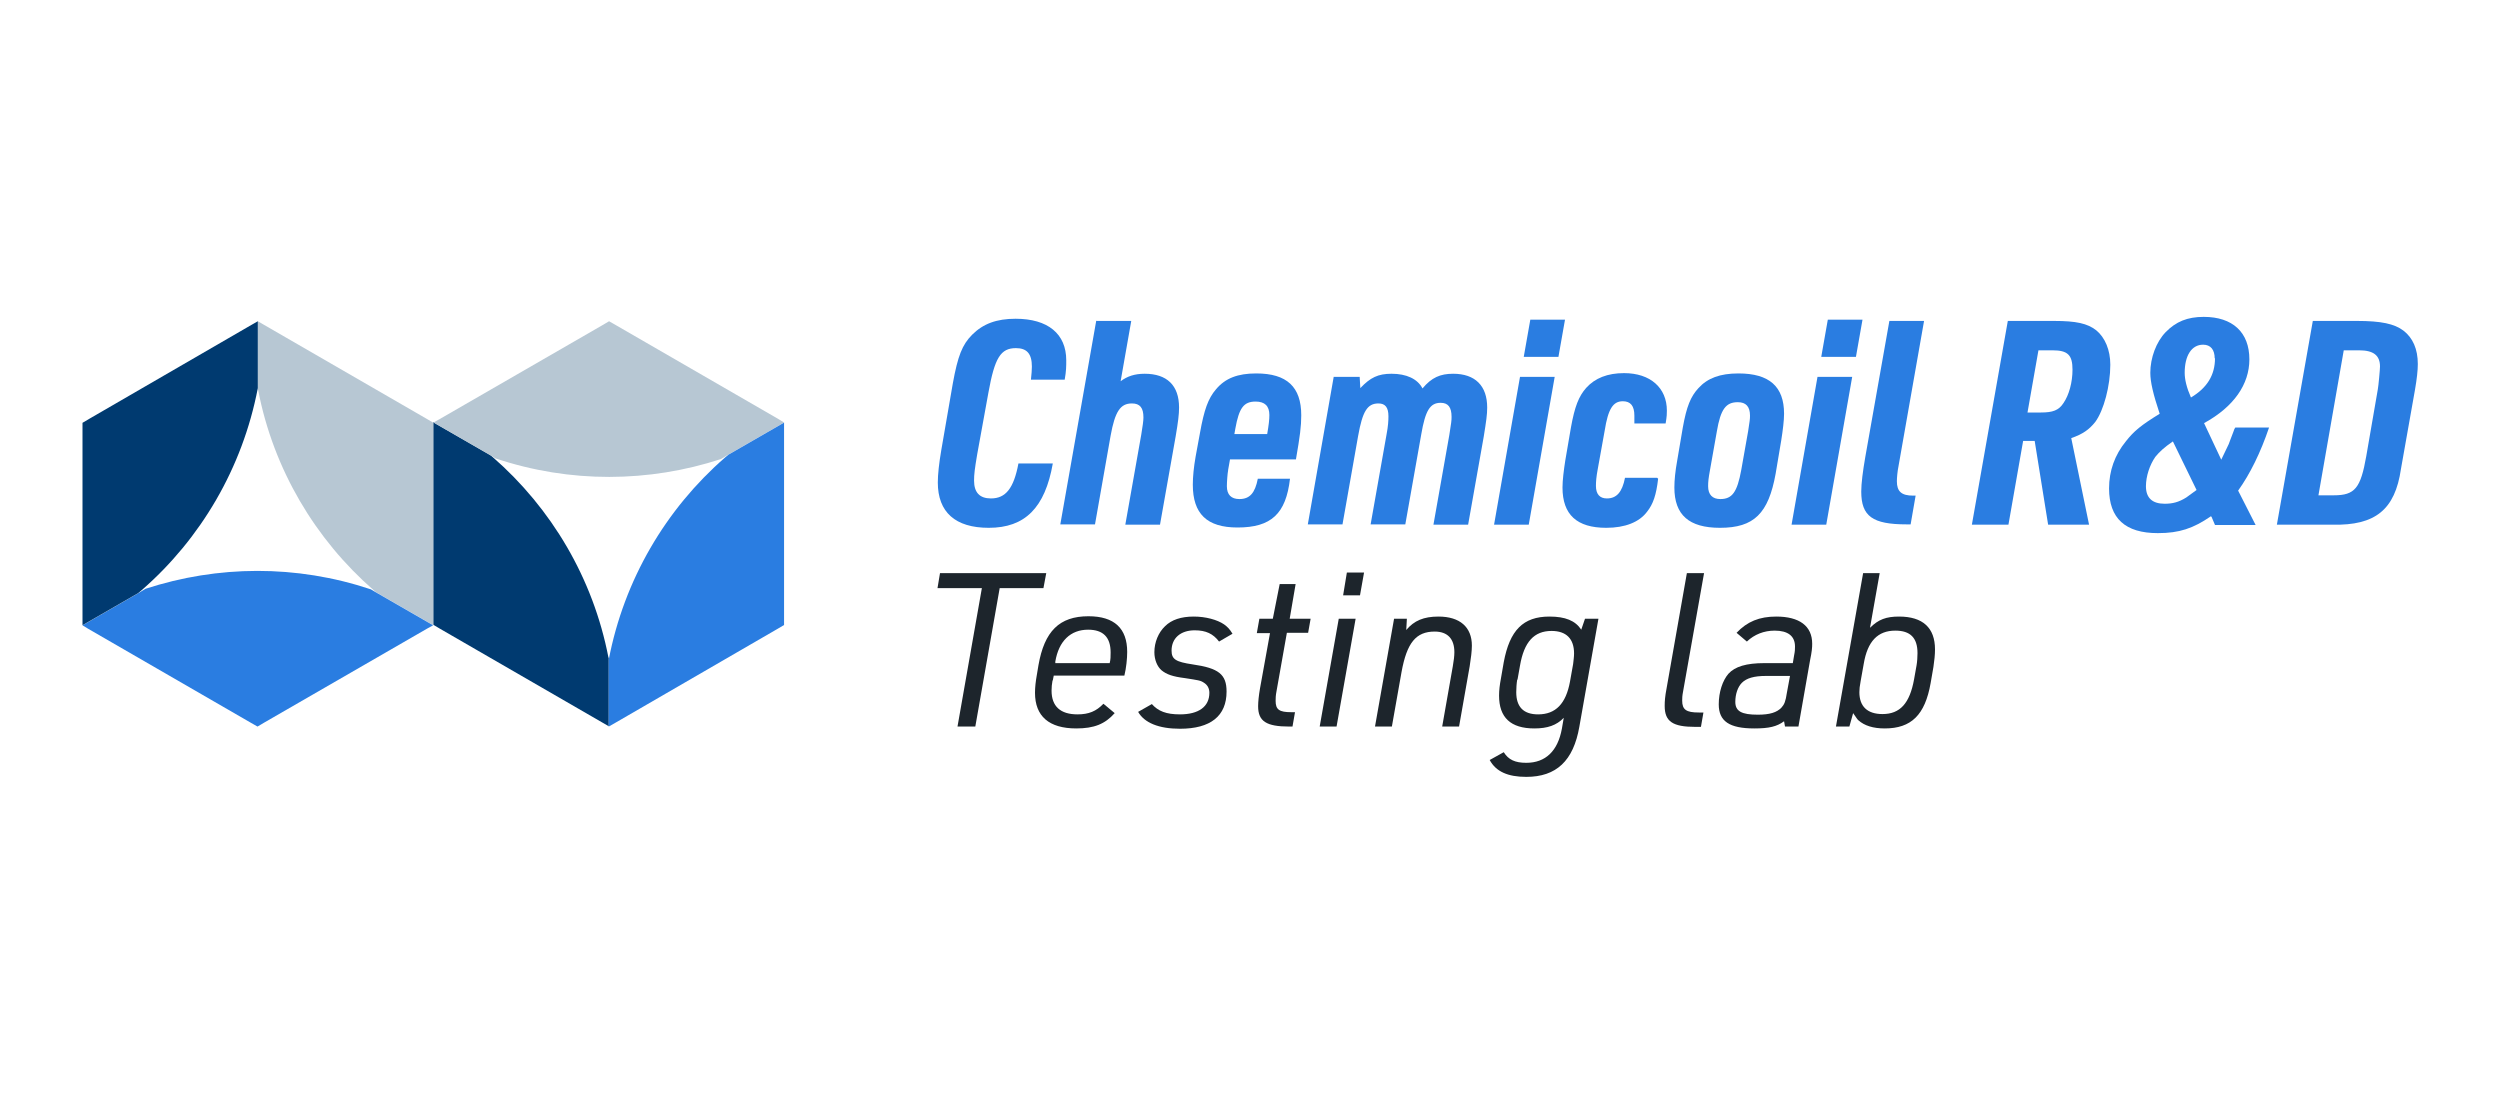 <?xml version="1.0" encoding="UTF-8"?>
<svg id="texto" xmlns="http://www.w3.org/2000/svg" viewBox="0 0 80 35">
  <defs>
    <style>
      .cls-1 {
        fill: #1d252c;
      }

      .cls-2 {
        fill: #b7c7d3;
      }

      .cls-3 {
        fill: #003a70;
      }

      .cls-4 {
        fill: #2a7de1;
      }
    </style>
  </defs>
  <g>
    <g>
      <path class="cls-3" d="M19.48,21.05v2.19l-.19-.11-5.21-3.01-.22-.13v-6.48l1.84,1.06s.05.04.07.06c1.87,1.63,3.21,3.87,3.7,6.41Z"/>
      <path class="cls-2" d="M25.09,13.52l-1.77,1.02-.25.15c-2.3.75-4.82.78-7.21-.02t0,0l-.15-.09-1.84-1.06.2-.11,5.2-3,.22-.13.21.12,5.21,3.01.18.11Z"/>
      <path class="cls-4" d="M25.09,13.52v6.48l-.22.13-5.18,3-.21.12v-2.09s0-.03,0-.05c.49-2.56,1.83-4.82,3.71-6.46.04-.03.08-.07.12-.1l1.77-1.02Z"/>
    </g>
    <g>
      <path class="cls-2" d="M8.25,12.47v-2.19l.19.11,5.21,3.01.22.13v6.48l-1.84-1.06s-.05-.04-.07-.06c-1.87-1.63-3.21-3.87-3.7-6.41Z"/>
      <path class="cls-4" d="M2.64,20.01l1.77-1.02.25-.15c2.3-.75,4.82-.78,7.21.02t0,0l.15.09,1.84,1.06-.2.11-5.2,3-.22.13-.21-.12-5.21-3.01-.18-.11Z"/>
      <path class="cls-3" d="M2.64,20.01v-6.48l.22-.13,5.18-3,.21-.12v2.09s0,.03,0,.05c-.49,2.56-1.83,4.82-3.71,6.46-.04.03-.08.07-.12.1l-1.77,1.02Z"/>
    </g>
  </g>
  <g>
    <path class="cls-4" d="M33.69,14.83c-.25,1.42-.89,2.06-2.05,2.06-1.07,0-1.63-.5-1.63-1.45,0-.26.04-.62.11-1.03l.37-2.14c.16-.88.3-1.24.62-1.56.35-.35.78-.51,1.39-.51,1.03,0,1.62.48,1.62,1.33,0,.19,0,.34-.05.62h-1.08c.02-.21.03-.3.03-.42,0-.41-.16-.59-.51-.59-.49,0-.68.31-.88,1.42l-.36,1.98c-.08.47-.1.64-.1.84,0,.38.18.57.54.57.47,0,.73-.32.88-1.12h1.11Z"/>
    <path class="cls-4" d="M35.09,10.27h1.11l-.34,1.93c.21-.16.45-.24.77-.24.71,0,1.1.37,1.1,1.08,0,.22-.03.46-.11.93l-.5,2.82h-1.11l.51-2.88q.07-.41.07-.55c0-.31-.11-.45-.37-.45-.37,0-.54.26-.68,1.03l-.5,2.84h-1.11l1.15-6.52Z"/>
    <path class="cls-4" d="M39.3,15.05c-.02.1-.04.37-.04.51,0,.27.14.41.4.41.33,0,.5-.19.59-.65h1.03c-.13,1.12-.6,1.56-1.68,1.56-.98,0-1.43-.44-1.43-1.37,0-.25.03-.56.09-.9l.14-.76c.13-.73.26-1.1.51-1.39.3-.36.7-.51,1.29-.51.98,0,1.44.43,1.44,1.34,0,.35-.04.66-.17,1.41h-2.11l-.06.34ZM40.55,13.89c.05-.29.07-.46.07-.61,0-.29-.15-.43-.44-.43-.38,0-.53.2-.65.87l-.03.17h1.04Z"/>
    <path class="cls-4" d="M42.68,12.06h.83l.02.36c.32-.34.57-.46,1-.46.47,0,.83.16.99.47.29-.35.57-.47.98-.47.7,0,1.09.38,1.09,1.08,0,.23-.03.43-.11.93l-.5,2.82h-1.11l.51-2.88c.06-.39.07-.44.07-.57,0-.31-.11-.45-.35-.45-.34,0-.49.25-.62,1.01l-.51,2.88h-1.11l.51-2.88c.05-.26.06-.44.06-.58,0-.28-.1-.41-.32-.41-.36,0-.51.26-.65,1.04l-.5,2.83h-1.11l.83-4.73Z"/>
    <path class="cls-4" d="M48.64,12.06h1.11l-.83,4.73h-1.11l.83-4.73ZM48.97,10.23h1.11l-.21,1.19h-1.11l.21-1.19Z"/>
    <path class="cls-4" d="M53.06,15.32c-.06.52-.16.81-.35,1.05-.25.34-.71.52-1.31.52-.94,0-1.4-.42-1.4-1.29,0-.23.04-.55.09-.87l.18-1.05c.12-.67.25-1,.49-1.27.28-.31.68-.47,1.21-.47.84,0,1.37.47,1.37,1.2,0,.09,0,.18-.04.41h-1c0-.12,0-.16,0-.25,0-.31-.12-.46-.37-.46-.31,0-.47.24-.58.94l-.22,1.22c-.05.26-.06.42-.06.55,0,.26.12.4.35.4.31,0,.49-.2.58-.66h1.03Z"/>
    <path class="cls-4" d="M53.85,13.68c.12-.67.25-.99.5-1.26.29-.32.69-.47,1.28-.47.99,0,1.46.42,1.46,1.29,0,.22-.04.53-.09.85l-.18,1.07c-.23,1.27-.69,1.73-1.78,1.73-.99,0-1.46-.41-1.46-1.29,0-.24.03-.53.09-.86l.18-1.06ZM55.94,13.8c.05-.33.06-.38.06-.5,0-.29-.13-.43-.39-.43-.38,0-.55.22-.67.93l-.22,1.24c-.05.27-.06.38-.06.52,0,.27.14.41.39.41.38,0,.54-.22.67-.93l.22-1.24Z"/>
    <path class="cls-4" d="M58.16,12.06h1.11l-.83,4.73h-1.11l.83-4.73ZM58.49,10.23h1.11l-.21,1.19h-1.11l.21-1.19Z"/>
    <path class="cls-4" d="M61.57,10.27l-.82,4.66c-.03.14-.05.36-.05.47,0,.33.15.46.52.46h.08l-.16.92h-.13c-1.09,0-1.45-.26-1.45-1.05,0-.26.05-.65.13-1.11l.77-4.35h1.11Z"/>
    <path class="cls-4" d="M64.28,16.79h-1.18l1.15-6.52h1.48c.71,0,1.07.08,1.35.3.28.23.45.63.45,1.1,0,.68-.21,1.46-.48,1.83-.2.25-.4.39-.77.52l.57,2.77h-1.31l-.43-2.68h-.37l-.47,2.68ZM65.31,13.2c.38,0,.57-.07.72-.3.18-.26.29-.67.29-1.07,0-.47-.15-.62-.64-.62h-.45l-.35,1.99h.42Z"/>
    <path class="cls-4" d="M70.75,16.52c-.57.39-1.01.54-1.7.54-1.04,0-1.56-.47-1.56-1.43,0-.56.18-1.07.54-1.51.26-.33.48-.51,1.08-.88-.21-.63-.3-1.02-.3-1.31,0-.48.19-.99.49-1.3.33-.34.7-.49,1.22-.49.92,0,1.46.49,1.46,1.36,0,.8-.5,1.52-1.45,2.04l.55,1.17c.1-.21.16-.33.24-.5.02-.05.06-.17.14-.37l.04-.11.03-.05h1.08c-.27.8-.61,1.49-.99,2.02l.56,1.1h-1.3l-.11-.26ZM69.54,14.12c-.29.2-.43.33-.57.5-.18.26-.3.62-.3.94,0,.37.2.56.6.56.25,0,.45-.05.69-.2,0,0,.11-.08.33-.24l-.76-1.56ZM70.87,11.47c0-.28-.13-.44-.37-.44-.37,0-.59.35-.59.9,0,.21.06.47.2.79.52-.31.77-.72.77-1.26Z"/>
    <path class="cls-4" d="M74.01,10.27h1.42c.76,0,1.19.09,1.48.31.3.23.46.59.46,1.07,0,.2-.03.47-.09.82l-.45,2.54c-.19,1.3-.82,1.81-2.19,1.78h-1.78l1.15-6.52ZM74.68,15.85c.68,0,.86-.23,1.04-1.25l.37-2.14c.02-.1.07-.64.07-.73,0-.36-.21-.52-.67-.52h-.49l-.81,4.64h.48Z"/>
  </g>
  <g>
    <path class="cls-1" d="M31.42,18.82h-1.42l.08-.48h3.4l-.09.48h-1.4l-.78,4.43h-.57l.78-4.43Z"/>
    <path class="cls-1" d="M33.68,21.78c-.02.11-.03.21-.03.32,0,.5.28.76.83.76.36,0,.6-.1.83-.34l.36.3c-.31.35-.66.49-1.23.49-.87,0-1.32-.39-1.32-1.14,0-.17.02-.36.06-.58l.05-.3c.19-1.09.67-1.57,1.6-1.57.83,0,1.24.39,1.24,1.14,0,.22-.03.51-.09.76h-2.26l-.03.15ZM35.51,21.22c.03-.12.03-.21.03-.34,0-.49-.24-.73-.72-.73-.56,0-.94.36-1.05,1.02v.05s1.73,0,1.73,0Z"/>
    <path class="cls-1" d="M36.85,22.52c.21.24.47.34.91.34.6,0,.94-.25.94-.69,0-.14-.06-.25-.17-.32-.12-.08-.17-.08-.61-.15-.4-.05-.59-.12-.75-.25-.14-.12-.23-.34-.23-.58,0-.32.13-.63.34-.83.21-.21.52-.31.92-.31.38,0,.75.1.97.25.11.08.18.15.27.3l-.43.25c-.19-.25-.42-.36-.78-.36-.45,0-.74.25-.74.65,0,.28.14.36.67.44.84.12,1.09.32,1.09.87,0,.78-.51,1.19-1.49,1.19-.68,0-1.14-.19-1.34-.54l.44-.25Z"/>
    <path class="cls-1" d="M40.22,20.25l.08-.45h.43l.22-1.11h.51l-.19,1.11h.67l-.08.45h-.68l-.33,1.86c-.03.15-.03.24-.03.32,0,.28.12.36.5.36h.12l-.08.46h-.1c-.74,0-1-.17-1-.65,0-.14.02-.34.06-.57l.32-1.77h-.42Z"/>
    <path class="cls-1" d="M42.84,19.8h.54l-.61,3.45h-.54l.61-3.45ZM43.1,18.32h.55l-.13.73h-.54l.12-.73Z"/>
    <path class="cls-1" d="M44.6,19.8h.42l-.02.36c.25-.3.56-.43,1.03-.43.69,0,1.07.34,1.07.93,0,.17-.03.41-.07.66l-.34,1.93h-.54l.34-1.93c.03-.17.05-.33.05-.45,0-.43-.22-.66-.63-.66-.6,0-.89.36-1.06,1.29l-.31,1.75h-.54l.61-3.45Z"/>
    <path class="cls-1" d="M50.04,22.97c-.23.24-.52.34-.94.34-.76,0-1.13-.35-1.13-1.05,0-.17.02-.34.06-.55l.09-.52c.19-1.02.62-1.46,1.46-1.46.51,0,.83.13,1.02.42l.12-.35h.43l-.61,3.45c-.19,1.1-.74,1.61-1.7,1.61-.59,0-.97-.17-1.17-.54l.45-.25c.15.24.36.34.72.34.62,0,1.01-.38,1.14-1.09l.06-.35ZM48.55,21.75c-.02.12-.03.28-.03.4,0,.47.23.71.7.71.56,0,.89-.34,1.02-1.05l.1-.56c.01-.1.03-.23.03-.34,0-.47-.25-.72-.72-.72-.56,0-.88.35-1.01,1.11l-.08.45Z"/>
    <path class="cls-1" d="M54.53,18.34l-.67,3.78c-.03.15-.03.23-.03.3,0,.29.13.38.53.38h.15l-.08.46h-.18c-.72,0-.98-.17-.98-.67,0-.15.01-.3.06-.56l.65-3.69h.54Z"/>
    <path class="cls-1" d="M57.41,20.98c.03-.14.03-.22.03-.29,0-.34-.23-.51-.65-.51-.34,0-.65.12-.89.35l-.33-.28c.34-.36.73-.52,1.27-.52.74,0,1.15.3,1.15.87,0,.13-.01.25-.07.54l-.37,2.11h-.43l-.03-.17c-.23.17-.48.23-.95.23-.8,0-1.14-.23-1.14-.77,0-.39.12-.76.31-.98.21-.23.57-.34,1.15-.34h.91l.04-.24ZM56.51,21.63c-.38,0-.62.07-.77.22-.13.13-.21.36-.21.61,0,.3.2.41.72.41.38,0,.61-.07.76-.23.09-.1.13-.2.17-.47l.1-.54h-.78Z"/>
    <path class="cls-1" d="M59.61,18.34h.54l-.31,1.75c.27-.27.52-.36.93-.36.76,0,1.15.36,1.15,1.05,0,.17-.02.36-.05.56l-.09.52c-.18,1.02-.62,1.45-1.47,1.45-.37,0-.65-.09-.84-.26-.01,0-.07-.08-.17-.23l-.12.43h-.43l.87-4.91ZM61.33,21.29c.02-.11.03-.28.03-.39,0-.49-.23-.72-.71-.72-.56,0-.89.34-1.01,1.06l-.1.56c-.03.16-.04.25-.04.35,0,.45.25.7.74.7.56,0,.87-.34,1.01-1.11l.08-.45Z"/>
  </g>
</svg>